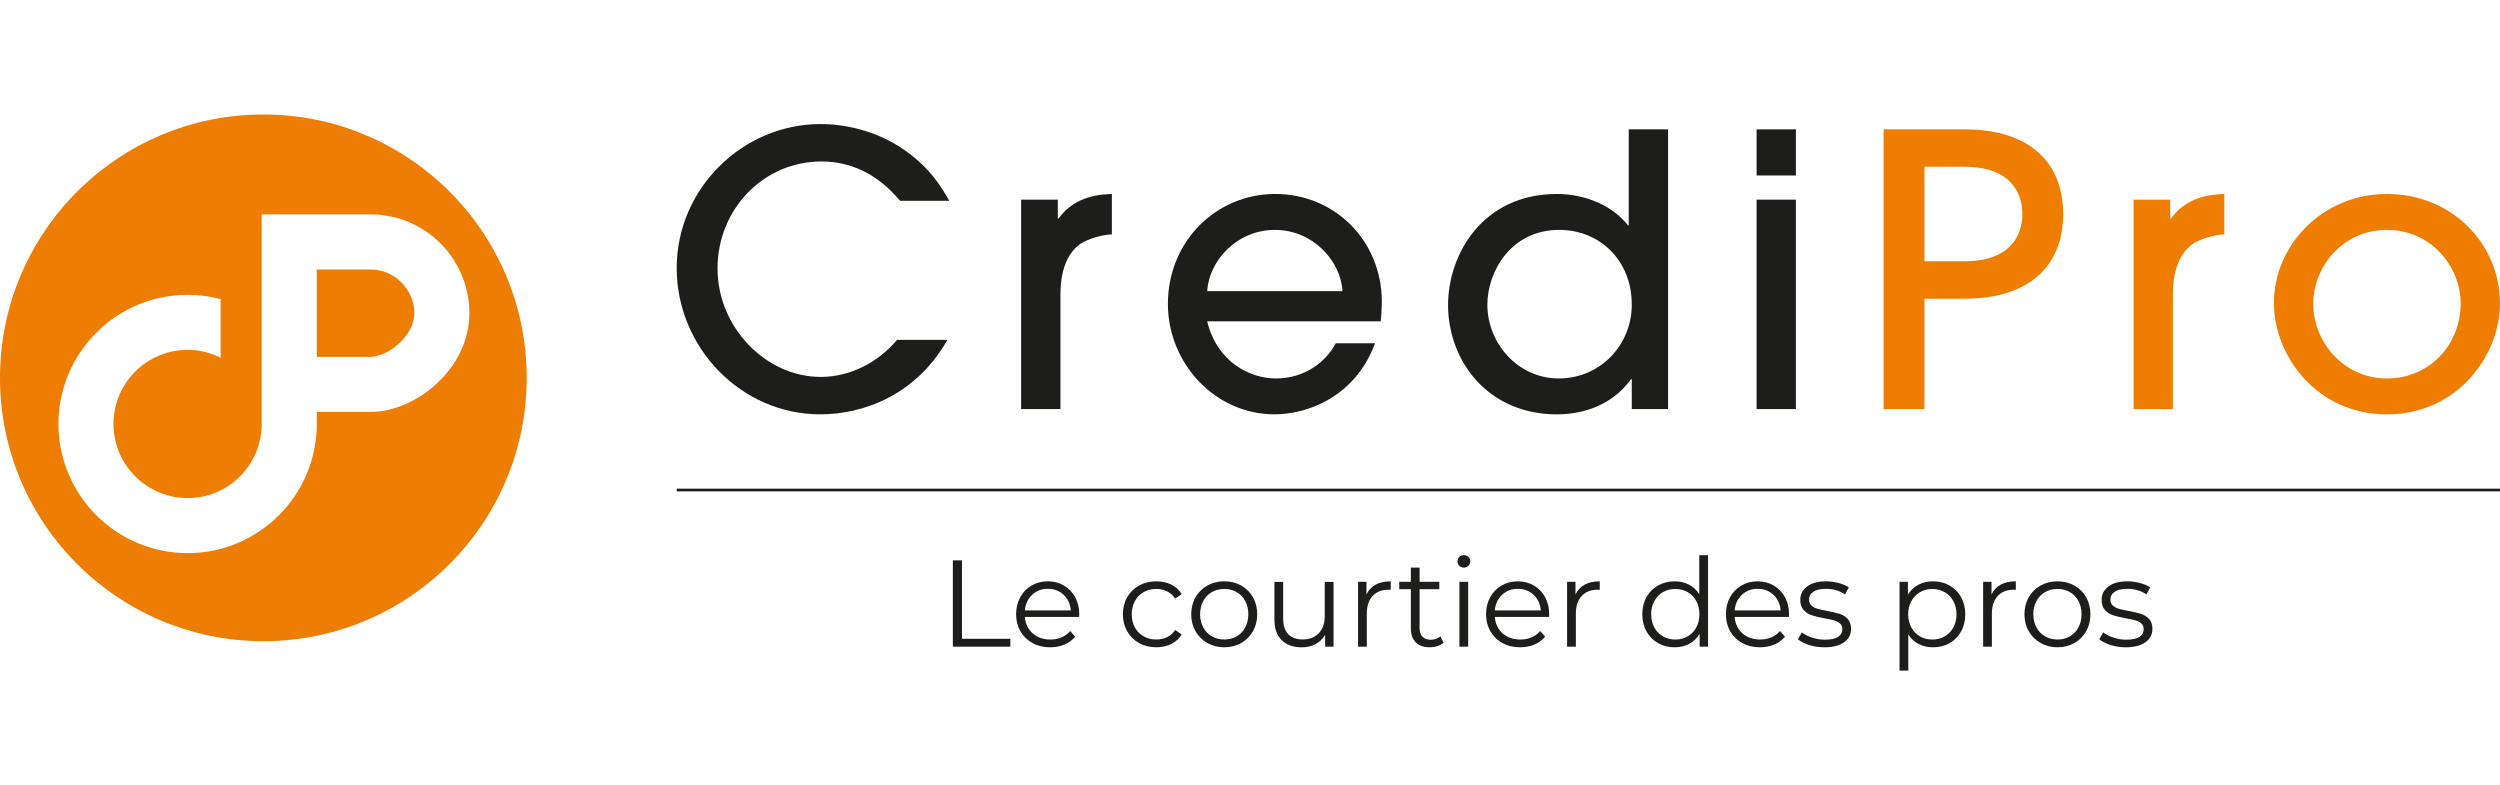 <svg xmlns="http://www.w3.org/2000/svg" id="Calque_1" data-name="Calque 1" viewBox="0 0 1222.84 384.01"><defs><style>      .cls-1 {        fill: none;        stroke: #1d1d1b;        stroke-width: 1.32px;      }      .cls-2 {        fill: #ee7d03;      }      .cls-3 {        fill: #1d1d1b;      }      .cls-4 {        fill: #ef7d00;      }    </style></defs><path class="cls-2" d="M128.81,56C57.67,56,0,113.68,0,184.81s57.67,128.82,128.81,128.82,128.82-57.68,128.82-128.82S199.95,56,128.81,56ZM213.56,187.69c-9.33,8.63-21.39,13.79-32.27,13.79h-26.35v5.65h0v.25c0,34.84-28.34,63.18-63.17,63.18s-63.18-28.34-63.18-63.18,28.34-63.18,63.18-63.18c5.58,0,10.98.74,16.14,2.11v28.65c-4.87-2.43-10.34-3.84-16.14-3.84-19.99,0-36.26,16.26-36.26,36.25s16.27,36.25,36.26,36.25,36.03-16.07,36.23-35.89v-102.86h53.29c26.64,0,48.31,21.67,48.31,48.31,0,12.68-5.69,24.94-16.04,34.51h0Z"></path><path class="cls-2" d="M181.29,131.79h-26.35v42.77h26.35c8.05,0,21.39-9.99,21.39-21.38s-9.59-21.39-21.39-21.39Z"></path><path class="cls-3" d="M440.27,98.21c-4.07-4.63-16.27-19.23-38.46-19.23-28.47,0-50.84,23.48-50.84,52.33s23.67,53.06,50.48,53.06c14.42,0,27.92-7.02,37.35-18.12h24.59c-15.16,26.81-40.86,36.42-62.13,36.42-38.83,0-70.26-32.72-70.26-71.56s32.17-70.44,70.45-70.44c10.35,0,26.99,2.59,41.79,13.32,12.39,8.88,17.56,18.12,21.08,24.22h-24.05Z"></path><path class="cls-3" d="M499.48,200.09v-102.43h17.93v9.25h.37c8.14-11.47,21.26-11.83,26.07-12.02v19.78c-2.96,0-9.25,1.3-13.87,3.7-6.1,3.32-11.28,11.09-11.28,25.7v56.03h-19.23.01Z"></path><path class="cls-3" d="M590.48,157.19c4.81,19.79,20.71,27.92,33.66,27.92,14.24,0,24.59-8.32,29.21-17.2h19.23c-9.8,26.44-33.28,34.76-49.18,34.76-29.03,0-52.14-24.96-52.14-53.99,0-30.7,23.67-53.81,52.51-53.81s51.96,22.56,52.14,52.51c0,3.33-.37,8.51-.55,9.8h-84.88ZM656.68,142.4c-.92-14.98-14.61-29.95-33.1-29.95s-32.17,14.97-33.1,29.95h66.2,0Z"></path><path class="cls-3" d="M798.16,200.09v-14.6h-.38c-8.14,11.27-21.25,17.19-36.24,17.19-34.02,0-53.24-26.44-53.24-53.44,0-24.96,17.01-54.36,53.24-54.36,14.24,0,27.37,5.92,34.77,15.34h.37v-46.95h19.23v136.82h-17.75ZM762.65,112.45c-23.67,0-35.13,20.51-35.13,36.61,0,18.49,14.61,36.05,34.95,36.05s35.69-16.46,35.69-36.05c0-21.82-15.72-36.61-35.51-36.61Z"></path><path class="cls-3" d="M878.44,85.83h-19.23v-22.56h19.23v22.56ZM878.44,200.1h-19.23v-102.44h19.23v102.43h0Z"></path><path class="cls-4" d="M941.32,200.09h-19.97V63.27h39.57c32.72,0,48.25,17.01,48.25,41.42s-15.53,41.42-48.25,41.42h-19.6v53.99h0ZM941.32,127.79h19.6c22.74,0,28.29-12.94,28.29-23.11s-5.55-23.11-28.29-23.11h-19.6v46.22Z"></path><path class="cls-4" d="M1043.61,200.09v-102.43h17.93v9.25h.37c8.13-11.47,21.27-11.83,26.07-12.02v19.78c-2.96,0-9.24,1.3-13.87,3.7-6.1,3.32-11.28,11.09-11.28,25.7v56.03h-19.23.01Z"></path><path class="cls-4" d="M1167.54,202.68c-34.38,0-55.28-28.66-55.28-54.54,0-27.92,23.48-53.25,55.28-53.25s55.29,24.4,55.29,53.62c0,24.96-20.53,54.17-55.29,54.17ZM1167.54,112.45c-21.64,0-36.05,17.93-36.05,36.24s14.6,36.43,36.05,36.43,36.06-17.2,36.06-36.61c0-18.12-14.42-36.05-36.06-36.05h0Z"></path><line class="cls-1" x1="331" y1="239.68" x2="1222.84" y2="239.68"></line><g><path class="cls-3" d="M466.07,274.09h4.46v38.36h23.65v3.86h-28.11v-42.22Z"></path><path class="cls-3" d="M527.84,301.78h-26.54c.24,3.3,1.51,5.96,3.8,8,2.29,2.03,5.19,3.04,8.69,3.04,1.97,0,3.78-.35,5.43-1.05,1.65-.7,3.08-1.74,4.28-3.11l2.41,2.77c-1.41,1.69-3.16,2.98-5.28,3.86-2.11.88-4.43,1.33-6.97,1.33-3.26,0-6.14-.7-8.66-2.08-2.51-1.39-4.47-3.31-5.88-5.76s-2.11-5.23-2.11-8.32.67-5.87,2.02-8.33c1.35-2.45,3.2-4.36,5.55-5.73,2.35-1.36,5-2.05,7.93-2.05s5.57.69,7.9,2.05c2.33,1.37,4.16,3.27,5.49,5.7s1.99,5.22,1.99,8.36l-.06,1.32h.01ZM504.83,290.95c-2.07,1.95-3.25,4.49-3.53,7.63h22.5c-.28-3.14-1.46-5.68-3.53-7.63-2.07-1.95-4.65-2.93-7.75-2.93s-5.62.98-7.69,2.93Z"></path><path class="cls-3" d="M557.18,314.56c-2.47-1.37-4.41-3.29-5.82-5.76-1.41-2.47-2.11-5.26-2.11-8.35s.7-5.87,2.11-8.33c1.41-2.45,3.35-4.36,5.82-5.73,2.47-1.36,5.28-2.05,8.41-2.05,2.73,0,5.18.54,7.33,1.6,2.15,1.07,3.85,2.62,5.1,4.67l-3.2,2.17c-1.05-1.57-2.37-2.74-3.98-3.53-1.61-.78-3.36-1.18-5.25-1.18-2.29,0-4.35.51-6.18,1.54s-3.26,2.48-4.29,4.38c-1.02,1.89-1.54,4.04-1.54,6.46s.51,4.61,1.54,6.48c1.03,1.87,2.45,3.32,4.29,4.34,1.83,1.03,3.89,1.54,6.18,1.54,1.89,0,3.64-.38,5.25-1.15,1.61-.76,2.94-1.93,3.98-3.5l3.2,2.17c-1.25,2.05-2.96,3.61-5.13,4.68s-4.6,1.6-7.3,1.6c-3.13,0-5.94-.68-8.41-2.05h0Z"></path><path class="cls-3" d="M590.57,314.53c-2.45-1.39-4.38-3.31-5.79-5.76s-2.11-5.23-2.11-8.32.7-5.87,2.11-8.33c1.41-2.45,3.34-4.36,5.79-5.73,2.45-1.36,5.21-2.05,8.27-2.05s5.81.69,8.26,2.05c2.45,1.37,4.37,3.28,5.76,5.73s2.08,5.23,2.08,8.33-.69,5.87-2.08,8.32c-1.39,2.45-3.31,4.37-5.76,5.76s-5.21,2.08-8.26,2.08-5.81-.7-8.27-2.08h0ZM604.9,311.27c1.79-1.03,3.18-2.48,4.19-4.37s1.51-4.04,1.51-6.45-.5-4.57-1.51-6.46-2.4-3.35-4.19-4.38c-1.79-1.02-3.81-1.54-6.06-1.54s-4.27.51-6.06,1.54-3.2,2.48-4.22,4.38c-1.03,1.89-1.54,4.04-1.54,6.46s.51,4.56,1.54,6.45c1.03,1.89,2.43,3.35,4.22,4.37,1.79,1.03,3.81,1.54,6.06,1.54s4.27-.51,6.06-1.54Z"></path><path class="cls-3" d="M652.27,284.59v31.73h-4.1v-5.79c-1.13,1.93-2.68,3.43-4.65,4.5-1.97,1.07-4.22,1.6-6.76,1.6-4.14,0-7.41-1.15-9.8-3.47-2.39-2.31-3.59-5.7-3.59-10.16v-18.4h4.28v17.98c0,3.34.82,5.87,2.47,7.6s4,2.59,7.06,2.59c3.34,0,5.97-1.01,7.9-3.05,1.93-2.03,2.9-4.85,2.9-8.47v-16.65h4.29Z"></path><path class="cls-3" d="M672.87,285.97c1.99-1.08,4.45-1.63,7.39-1.63v4.17l-1.02-.06c-3.34,0-5.95,1.03-7.84,3.08s-2.84,4.93-2.84,8.62v16.17h-4.28v-31.73h4.1v6.21c1-2.13,2.5-3.74,4.49-4.83h0Z"></path><path class="cls-3" d="M706.08,314.38c-.8.73-1.8,1.28-2.99,1.66s-2.42.57-3.71.57c-2.98,0-5.27-.8-6.88-2.41-1.61-1.61-2.41-3.88-2.41-6.82v-19.18h-5.67v-3.62h5.67v-6.94h4.28v6.94h9.65v3.62h-9.65v18.94c0,1.89.47,3.33,1.42,4.31.94.98,2.3,1.47,4.07,1.47.89,0,1.74-.14,2.56-.42.83-.28,1.54-.68,2.14-1.21l1.51,3.08h0Z"></path><path class="cls-3" d="M713.79,276.74c-.6-.6-.9-1.33-.9-2.17s.3-1.51.9-2.11c.61-.61,1.35-.91,2.23-.91s1.63.29,2.23.88c.6.58.9,1.28.9,2.08,0,.89-.3,1.63-.9,2.23-.6.6-1.35.91-2.23.91s-1.63-.3-2.23-.91ZM713.85,284.58h4.28v31.73h-4.28v-31.73Z"></path><path class="cls-3" d="M757.71,301.78h-26.54c.24,3.3,1.51,5.96,3.8,8,2.29,2.03,5.19,3.04,8.69,3.04,1.97,0,3.78-.35,5.43-1.05,1.65-.7,3.07-1.74,4.28-3.11l2.41,2.77c-1.41,1.69-3.16,2.98-5.28,3.86-2.11.88-4.43,1.33-6.97,1.33-3.26,0-6.14-.7-8.66-2.08-2.52-1.39-4.47-3.31-5.88-5.76-1.41-2.45-2.11-5.23-2.11-8.32s.67-5.87,2.02-8.33c1.35-2.45,3.2-4.36,5.55-5.73,2.35-1.36,5-2.05,7.93-2.05s5.57.69,7.9,2.05c2.33,1.37,4.16,3.27,5.49,5.7s1.99,5.22,1.99,8.36l-.06,1.32h0ZM734.7,290.95c-2.07,1.95-3.25,4.49-3.53,7.63h22.5c-.28-3.14-1.46-5.68-3.53-7.63-2.07-1.95-4.65-2.93-7.75-2.93s-5.62.98-7.69,2.93h0Z"></path><path class="cls-3" d="M775.11,285.97c1.99-1.08,4.45-1.63,7.39-1.63v4.17l-1.02-.06c-3.34,0-5.95,1.03-7.84,3.08s-2.83,4.93-2.83,8.62v16.17h-4.29v-31.73h4.1v6.21c1.01-2.13,2.51-3.74,4.5-4.83h0Z"></path><path class="cls-3" d="M835.46,271.56v44.76h-4.1v-6.27c-1.29,2.13-2.99,3.76-5.1,4.88-2.11,1.13-4.49,1.69-7.15,1.69-2.97,0-5.67-.68-8.08-2.05-2.41-1.37-4.3-3.28-5.67-5.73s-2.05-5.25-2.05-8.38.68-5.94,2.05-8.39,3.26-4.35,5.67-5.7c2.41-1.35,5.11-2.02,8.08-2.02,2.57,0,4.9.54,6.97,1.6,2.07,1.07,3.77,2.62,5.09,4.67v-19.06h4.29ZM825.48,311.28c1.79-1.03,3.2-2.48,4.23-4.37,1.02-1.89,1.53-4.04,1.53-6.45s-.51-4.57-1.53-6.46c-1.03-1.89-2.44-3.35-4.23-4.38-1.79-1.02-3.79-1.54-6-1.54s-4.28.51-6.07,1.54-3.19,2.48-4.22,4.38c-1.02,1.89-1.54,4.04-1.54,6.46s.51,4.56,1.54,6.45c1.02,1.89,2.43,3.35,4.22,4.37,1.79,1.03,3.81,1.54,6.07,1.54s4.21-.51,6-1.54h0Z"></path><path class="cls-3" d="M875.02,301.78h-26.54c.24,3.3,1.51,5.96,3.8,8,2.29,2.03,5.19,3.04,8.69,3.04,1.97,0,3.78-.35,5.43-1.05,1.65-.7,3.08-1.74,4.28-3.11l2.41,2.77c-1.41,1.69-3.17,2.98-5.28,3.86-2.11.88-4.43,1.33-6.97,1.33-3.26,0-6.15-.7-8.66-2.08-2.51-1.39-4.47-3.31-5.88-5.76-1.41-2.45-2.11-5.23-2.11-8.32s.67-5.87,2.02-8.33c1.35-2.45,3.2-4.36,5.55-5.73,2.35-1.36,5-2.05,7.93-2.05s5.57.69,7.9,2.05c2.33,1.37,4.16,3.27,5.49,5.7s1.99,5.22,1.99,8.36l-.06,1.32h0ZM852.01,290.95c-2.07,1.95-3.25,4.49-3.53,7.63h22.5c-.28-3.14-1.46-5.68-3.53-7.63-2.07-1.95-4.65-2.93-7.75-2.93s-5.62.98-7.69,2.93h0Z"></path><path class="cls-3" d="M884.95,315.5c-2.35-.74-4.19-1.68-5.52-2.8l1.93-3.38c1.33,1.05,3,1.9,5.01,2.57,2.01.66,4.1,1,6.27,1,2.9,0,5.04-.45,6.43-1.36,1.38-.91,2.08-2.18,2.08-3.83,0-1.16-.38-2.08-1.15-2.75-.76-.66-1.73-1.16-2.89-1.5-1.17-.35-2.71-.67-4.65-1-2.57-.48-4.64-.97-6.21-1.48-1.57-.5-2.9-1.36-4.01-2.56-1.11-1.21-1.66-2.87-1.66-5.01,0-2.65,1.11-4.83,3.32-6.52s5.29-2.53,9.23-2.53c2.05,0,4.1.27,6.15.81,2.05.54,3.74,1.26,5.06,2.14l-1.87,3.44c-2.61-1.81-5.73-2.72-9.35-2.72-2.73,0-4.79.49-6.18,1.45-1.39.96-2.08,2.23-2.08,3.8,0,1.21.39,2.17,1.17,2.9.78.72,1.76,1.26,2.93,1.6,1.17.34,2.78.7,4.82,1.06,2.54.48,4.56.97,6.1,1.45,1.53.48,2.83,1.31,3.92,2.47,1.08,1.17,1.63,2.78,1.63,4.83,0,2.77-1.16,4.98-3.47,6.6-2.31,1.63-5.52,2.44-9.62,2.44-2.58,0-5.04-.37-7.39-1.12h0Z"></path><path class="cls-3" d="M953.56,286.37c2.42,1.35,4.3,3.25,5.67,5.7s2.06,5.25,2.06,8.39-.69,5.99-2.06,8.44-3.25,4.35-5.64,5.7-5.1,2.02-8.11,2.02c-2.57,0-4.89-.53-6.97-1.6-2.07-1.07-3.77-2.62-5.1-4.68v17.67h-4.28v-43.43h4.1v6.27c1.29-2.09,2.99-3.7,5.1-4.82,2.11-1.12,4.49-1.69,7.14-1.69,2.97,0,5.67.68,8.08,2.02h.01ZM951.21,311.28c1.81-1.03,3.23-2.48,4.25-4.37,1.03-1.89,1.54-4.04,1.54-6.45s-.51-4.56-1.54-6.43c-1.03-1.87-2.44-3.33-4.25-4.37s-3.82-1.57-6.03-1.57-4.28.52-6.06,1.57c-1.79,1.05-3.2,2.5-4.22,4.37-1.03,1.87-1.54,4.01-1.54,6.43s.51,4.56,1.54,6.45c1.02,1.89,2.43,3.35,4.22,4.37,1.79,1.03,3.81,1.54,6.06,1.54s4.22-.51,6.03-1.54h0Z"></path><path class="cls-3" d="M978.62,285.97c1.99-1.08,4.46-1.63,7.39-1.63v4.17l-1.03-.06c-3.34,0-5.95,1.03-7.84,3.08s-2.84,4.93-2.84,8.62v16.17h-4.28v-31.73h4.1v6.21c1-2.13,2.5-3.74,4.49-4.83h.01Z"></path><path class="cls-3" d="M998.13,314.53c-2.45-1.39-4.38-3.31-5.79-5.76s-2.11-5.23-2.11-8.32.7-5.87,2.11-8.33c1.41-2.45,3.34-4.36,5.79-5.73,2.45-1.36,5.21-2.05,8.26-2.05s5.81.69,8.26,2.05c2.45,1.37,4.37,3.28,5.76,5.73s2.08,5.23,2.08,8.33-.69,5.87-2.08,8.32c-1.39,2.45-3.31,4.37-5.76,5.76s-5.21,2.08-8.26,2.08-5.81-.7-8.26-2.08h0ZM1012.45,311.27c1.79-1.03,3.19-2.48,4.19-4.37,1.01-1.89,1.51-4.04,1.51-6.45s-.5-4.57-1.51-6.46c-1-1.89-2.4-3.35-4.19-4.38-1.79-1.02-3.81-1.54-6.06-1.54s-4.27.51-6.06,1.54-3.19,2.48-4.22,4.38c-1.03,1.89-1.54,4.04-1.54,6.46s.51,4.56,1.54,6.45c1.03,1.89,2.43,3.35,4.22,4.37,1.79,1.03,3.81,1.54,6.06,1.54s4.27-.51,6.06-1.54Z"></path><path class="cls-3" d="M1032.36,315.5c-2.35-.74-4.19-1.68-5.52-2.8l1.93-3.38c1.33,1.05,3,1.9,5.01,2.57,2.01.66,4.1,1,6.27,1,2.9,0,5.04-.45,6.42-1.36,1.39-.91,2.08-2.18,2.08-3.83,0-1.16-.38-2.08-1.15-2.75-.77-.66-1.73-1.16-2.89-1.5-1.17-.35-2.72-.67-4.65-1-2.57-.48-4.64-.97-6.21-1.48-1.57-.5-2.9-1.36-4.01-2.56-1.11-1.21-1.66-2.87-1.66-5.01,0-2.65,1.11-4.83,3.32-6.52s5.29-2.53,9.23-2.53c2.05,0,4.1.27,6.15.81s3.74,1.26,5.07,2.14l-1.87,3.44c-2.61-1.81-5.73-2.72-9.35-2.72-2.73,0-4.8.49-6.18,1.45-1.39.96-2.08,2.23-2.08,3.8,0,1.21.39,2.17,1.17,2.9.79.72,1.76,1.26,2.93,1.6,1.17.34,2.77.7,4.82,1.06,2.54.48,4.57.97,6.09,1.45,1.53.48,2.84,1.31,3.92,2.47,1.08,1.17,1.63,2.78,1.63,4.83,0,2.77-1.16,4.98-3.47,6.6-2.31,1.63-5.52,2.44-9.62,2.44-2.57,0-5.04-.37-7.39-1.12h.01Z"></path></g></svg>